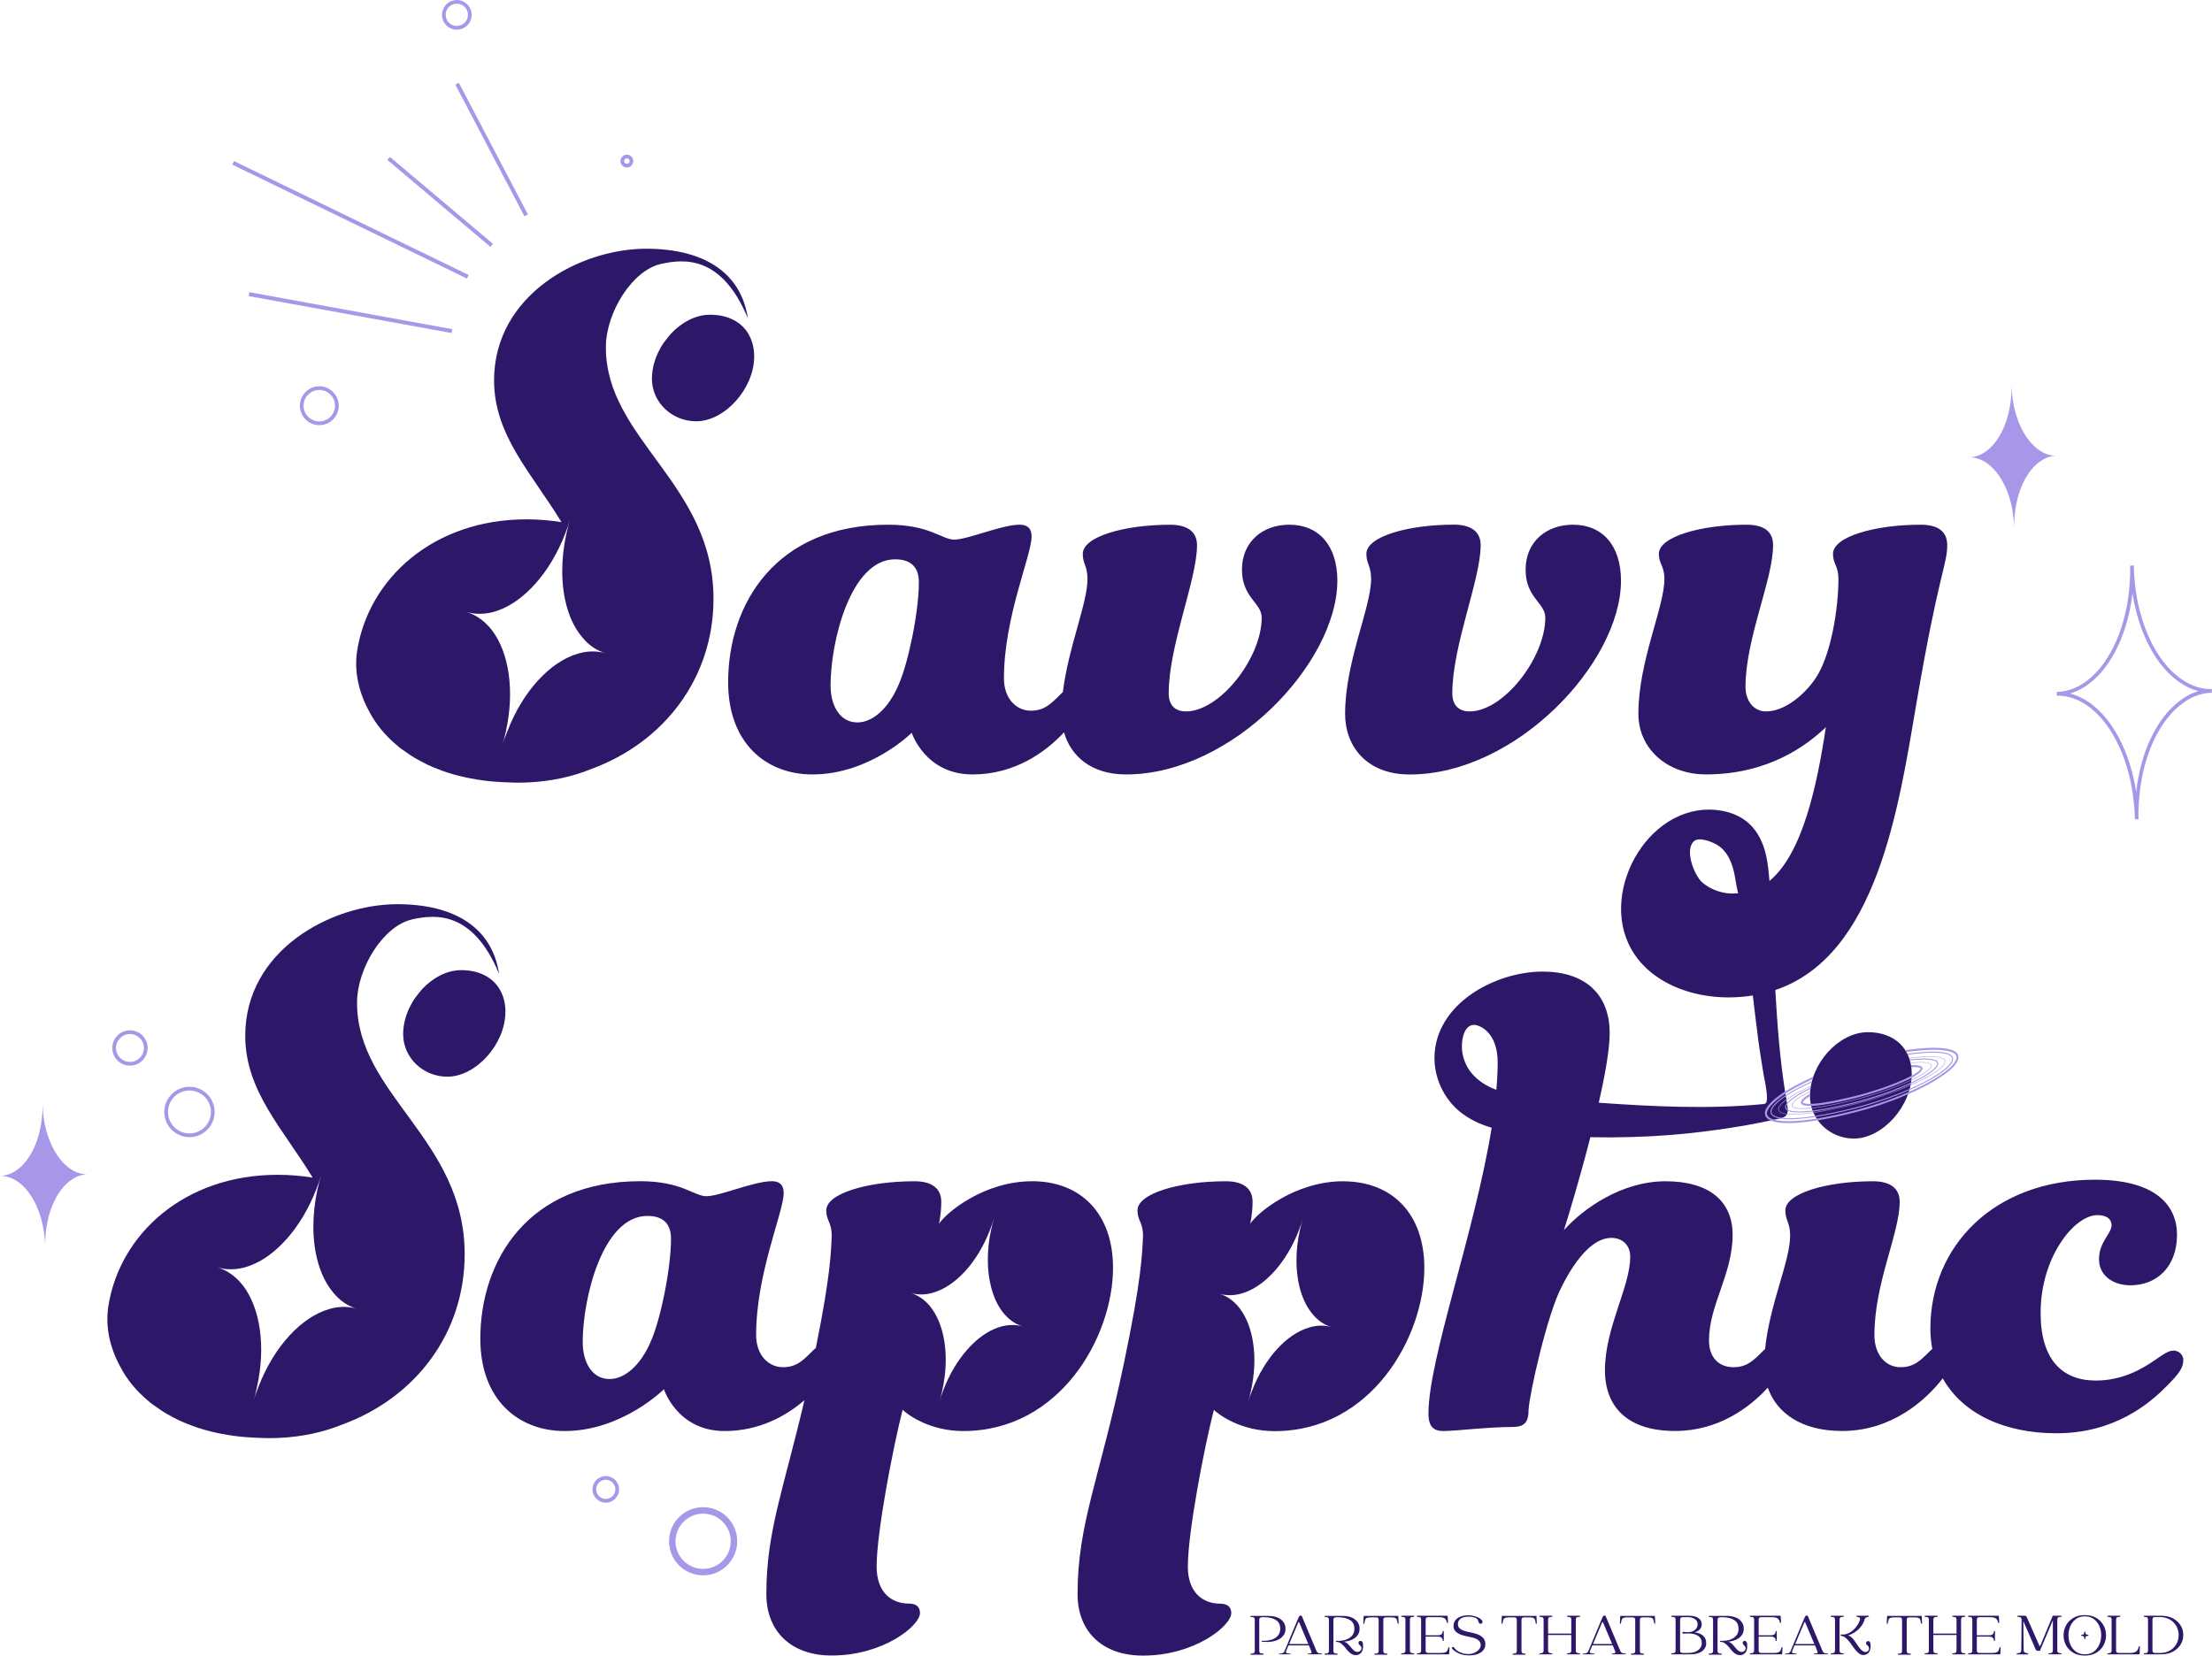 <svg xmlns="http://www.w3.org/2000/svg" id="Layer_2" data-name="Layer 2" viewBox="0 0 482.18 360.96"><defs><style>      .cls-1 {        fill: #2d1769;      }      .cls-1, .cls-2, .cls-3, .cls-4 {        stroke-width: 0px;      }      .cls-2 {        fill: #2d1769;      }      .cls-3 {        fill: #a897e8;      }      .cls-4 {        fill: #a796e7;      }    </style></defs><g id="Layer_1-2" data-name="Layer 1"><g><g><g><path class="cls-2" d="M281.03,114.4c-5.67,0-10.3,3.61-10.3,9.78s4.3,7.22,4.3,10.49c0,8.76-9.11,20.44-16.5,20.44-2.23,0-3.77-1.19-3.77-3.94,0-10.49,6.17-24.75,6.17-32.3,0-2.92-2.06-4.46-5.84-4.46-9.97,0-19.06,2.57-19.06,6.36,0,2.23,1.02,2.57,1.02,5.48,0,5.32-4.17,14.85-5.36,24.63-.15.15-.29.27-.48.46-2.23,2.23-3.61,3.61-6.53,3.61-3.09,0-5.84-2.59-5.84-7.05,0-13.39,6.03-26.8,6.03-30.93,0-1.88-1.04-2.57-2.59-2.57-3.94,0-11.34,3.25-14.26,3.25-2.75,0-5.32-3.25-14.43-3.25-24.57,0-34.87,17.35-34.87,34.35,0,13.24,8.24,20.1,18.37,20.1,12.55,0,21.65-9.09,21.65-9.09,0,0,2.92,9.09,13.24,9.09,9.22,0,15.93-4.86,19.96-9.18,1.48,5.21,5.96,9.18,13.53,9.18,23.19,0,46.05-24.4,46.05-42.25,0-7.57-3.96-12.2-10.49-12.2ZM195.82,149.44c-2.23,5.15-5.65,8.07-8.93,8.07-3.77,0-5.84-3.59-5.84-8.07,0-9.45,4.3-27.49,14.08-27.49,3.61,0,5.17,1.9,5.17,4.98,0,6.69-2.42,18.04-4.48,22.5Z"></path><path class="cls-2" d="M307.31,168.86c23.19,0,46.04-24.39,46.04-42.26,0-7.56-3.95-12.2-10.48-12.2-5.67,0-10.31,3.61-10.31,9.79s4.29,7.22,4.29,10.48c0,8.76-9.11,20.44-16.49,20.44-2.23,0-3.78-1.2-3.78-3.95,0-10.48,6.18-24.74,6.18-32.3,0-2.92-2.06-4.47-5.84-4.47-9.97,0-19.07,2.58-19.07,6.36,0,2.23,1.03,2.58,1.03,5.5,0,6.18-5.67,18.04-5.67,29.38,0,7.04,4.64,13.23,14.09,13.23Z"></path><path class="cls-2" d="M224.95,257.55c-10.49,0-18.73,6.88-20.27,9.28,0,0,.5-2.06.5-4.82,0-2.92-2.06-4.46-5.84-4.46-9.97,0-19.23,2.59-19.23,6.36,0,2.23,1.19,2.59,1.19,5.51-.15,3.69-.31,8.93-3.46,24.46-.21.19-.42.38-.65.6-2.23,2.23-3.61,3.61-6.53,3.61-3.09,0-5.84-2.57-5.84-7.03,0-13.41,6.01-26.82,6.01-30.93,0-1.9-1.02-2.59-2.57-2.59-3.96,0-11.34,3.27-14.26,3.27-2.75,0-5.34-3.27-14.43-3.27-24.57,0-34.87,17.35-34.87,34.37,0,13.22,8.24,20.1,18.37,20.1,12.53,0,21.65-9.11,21.65-9.11,0,0,2.92,9.11,13.22,9.11,7.49,0,13.33-3.21,17.41-6.72-4.55,19.48-8.3,28.61-8.3,42.27,0,7.9,5.15,13.39,14.24,13.39,11.34,0,19.25-6.53,19.25-9.26,0-1.38-.85-2.06-2.4-2.06-3.8,0-7.05-2.42-7.05-8.07,0-7.57,3.61-26.13,5.67-34.2,1.02,1.04,5.84,4.65,13.22,4.65,21.13,0,32.64-20.62,32.64-35.58,0-11.68-6.86-18.89-17.68-18.89ZM141.81,292.6c-2.23,5.15-5.67,8.07-8.93,8.07-3.8,0-5.86-3.61-5.86-8.07,0-9.45,4.3-27.49,14.1-27.49,3.61,0,5.15,1.88,5.15,4.98,0,6.69-2.4,18.04-4.46,22.5ZM220.68,288.89c-1.04,0-2.11.19-3.17.56-4.69,1.65-9.28,6.78-11.93,13.76-.29.77-.56,1.54-.79,2.36.23-.79.44-1.58.6-2.36,1.69-7.57.52-14.64-2.77-18.54-1.13-1.33-2.5-2.29-4.11-2.77.75.23,1.52.33,2.31.33.86,0,1.73-.13,2.61-.4,4.8-1.38,9.57-6.49,12.32-13.53.35-.9.69-1.81.96-2.75-.27.94-.52,1.88-.71,2.79-.46,2.17-.67,4.3-.67,6.32,0,4.53,1.11,8.53,3.11,11.24,1.21,1.61,2.73,2.77,4.55,3.32-.75-.23-1.52-.33-2.31-.33Z"></path><path class="cls-2" d="M292.79,257.55c-10.47,0-18.73,6.88-20.27,9.28,0,0,.52-2.06.52-4.82,0-2.92-2.06-4.46-5.84-4.46-9.97,0-19.25,2.59-19.25,6.36,0,2.23,1.21,2.59,1.21,5.51-.17,3.94-.35,9.61-4.13,27.65-5.32,25.42-10.14,35.04-10.14,50.51,0,7.9,5.15,13.39,14.26,13.39,11.34,0,19.25-6.53,19.25-9.26,0-1.38-.88-2.06-2.42-2.06-3.77,0-7.05-2.42-7.05-8.07,0-7.57,3.61-26.13,5.67-34.2,1.04,1.04,5.84,4.65,13.24,4.65,21.13,0,32.64-20.62,32.64-35.58,0-11.68-6.88-18.89-17.71-18.89ZM287.98,289.03c-.85,0-1.71.13-2.59.4-4.86,1.4-9.7,6.59-12.45,13.76-.33.81-.63,1.67-.88,2.54.25-.88.48-1.73.65-2.59,1.56-7.17.54-13.87-2.42-17.81-1.19-1.58-2.71-2.73-4.5-3.27.75.23,1.52.33,2.31.33,1.06,0,2.13-.19,3.19-.58,4.65-1.63,9.2-6.69,11.85-13.58.31-.81.6-1.67.85-2.52-.25.85-.48,1.71-.65,2.54-.5,2.25-.73,4.48-.73,6.57,0,4.84,1.25,9.05,3.55,11.74,1.11,1.36,2.5,2.31,4.11,2.79-.75-.23-1.52-.33-2.29-.33Z"></path><path class="cls-2" d="M473.68,294.48c-1.02,0-2.23.88-3.94,2.06-2.75,1.9-7.05,4.46-12.89,4.46-7.38,0-12.03-4.63-12.03-14.76,0-12.2,7.38-21.31,12.37-21.31,2.06,0,3.11.88,3.11,2.25-.19,2.04-2.75,3.61-2.75,7.38,0,3.44,2.92,5.67,6.86,5.67,5.67,0,10.14-3.96,10.14-11.01,0-6.53-4.8-12.01-17.87-12.01-22.15,0-35.89,14.6-35.89,32.47,0,1.54.15,3,.42,4.42-.15.13-.27.23-.42.38-2.23,2.23-3.61,3.61-6.53,3.61-3.09,0-5.67-2.57-5.67-7.03,0-11.34,5.51-22.17,5.51-29.05,0-2.92-2.06-4.46-5.84-4.46-9.97,0-19.08,2.59-19.08,6.36,0,2.23,1.04,2.59,1.04,5.51,0,5.51-4.48,14.95-5.46,24.71-.13.13-.23.23-.38.35-2.23,2.23-3.61,3.61-6.53,3.61-3.09,0-5.32-2.04-5.32-5.84,0-7.72,5.15-14.43,5.15-23.02,0-7.38-5.15-11.68-14.62-11.68s-17.85,5.84-22.15,10.66c1.17-3.71,3.61-11.85,5.76-20.27,5.9.13,11.8-.04,17.68-.5,5.28-.44,10.51-1.11,15.72-2,1.98-.35,3.94-.73,5.9-1.15.27-.04.52-.1.79-.17.35-.06.73-.15,1.08-.23.02,0,.06-.02.08-.02.21-.04.4-.08.56-.15.54-.19.86-.42,1.02-.75h.02s.02-.06.02-.1h.02c.08-.19.13-.44.13-.71v-.25c-.02-.29-.04-.65-.1-1.04,0-.02,0-.06-.02-.08,0-.08-.02-.19-.04-.27-.04-.21-.08-.44-.1-.67-.02-.04-.02-.08-.02-.15-.06-.23-.1-.46-.13-.69-.02-.06-.04-.15-.04-.23-.02-.1-.04-.21-.04-.31-.04-.15-.06-.29-.08-.46-1.15-7.26-1.71-14.72-2.13-22.15,22.13-7.49,26.86-39.56,30.78-62.63,4.8-28.17,6.69-30.07,6.69-34.37,0-2.92-1.9-4.46-5.84-4.46-9.8,0-19.06,2.57-19.06,6.36,0,2.23,1.19,2.57,1.19,5.48,0,6.19-1.54,16.5-4.98,21.65-2.57,3.77-6.86,7.22-10.82,7.22-2.73,0-4.46-2.4-4.46-5.32,0-10.66,6.01-23.38,6.01-30.93,0-2.92-1.88-4.46-5.84-4.46-9.78,0-19.06,2.57-19.06,6.36,0,2.23,1.21,2.57,1.21,5.48,0,6.19-5.67,17.87-5.67,29.38,0,7.55,6.17,13.22,14.76,13.22,13.58,0,22-6.36,26.11-10.3-1.98,13.05-5.15,27.63-12.3,33.53-.15-1.88-.33-3.73-.73-5.55-.58-2.63-1.77-5.21-3.77-7.01-1.58-1.44-3.61-2.31-5.69-2.71-15.45-2.9-27.21,17.16-19.96,30.07,4.15,7.4,13.05,10.59,21.17,10.59,1.88,0,3.65-.15,5.36-.42.38,3.19.75,6.4,1.17,9.59.31,2.52.79,5.03,1.15,7.53.15.94,1.31,5.8.44,6.42-.13.08-.27.1-.4.13-11.78,1.15-24.11.56-35.95-.29,1.4-6.09,2.38-11.7,2.38-15.2,0-8.57-5.48-13.39-14.6-13.39-10.36,0-23.44,7.01-23.59,18.71-.04,4.46,2,8.88,5.42,11.74,2.09,1.73,4.48,2.84,7.05,3.59-3.67,22.79-13.78,50.38-13.78,62.33,0,2.92,1.19,3.8,3.25,3.8,2.75,0,9.63-.88,14.95-.88,2.4,0,3.61-.69,3.61-3.61.17-3.61,4.13-21.13,7.22-26.96,3.44-6.86,7.22-10.66,10.82-10.66,2.4,0,4.13,1.54,4.13,4.13,0,6.53-5.51,15.45-5.51,24.73,0,7.9,4.82,13.24,15.29,13.24,9.41,0,16.22-5.07,20.21-9.45,1.92,5.51,7.3,9.45,16.2,9.45,10.82,0,18.23-6.72,21.83-11.34.04-.06.06-.1.1-.15,4.3,7.7,13.39,11.99,24.8,11.99,12.53,0,20.1-6.34,23.88-10.14,2.75-2.73,3.77-4.11,3.77-5.84,0-1.02-.86-2.06-2.23-2.06ZM378.42,194.79c-2.57.23-5.57-.75-7.44-2.48-1.65-1.52-3.82-6.94-1.75-8.88,1.17-1.11,4.32.23,5.42,1,1.69,1.15,2.57,3.02,3.13,4.92.5,1.75.63,3.63,1.11,5.4-.15.02-.29.04-.46.04ZM326.18,237.61c-2.04-.75-3.92-1.88-5.38-3.61-1.31-1.56-2.09-3.63-2.13-5.67-.04-2.5.92-5.99,3.96-4.53,2.92,1.42,3.84,4.82,3.84,7.8,0,1.92-.1,3.92-.29,6.01Z"></path><path class="cls-2" d="M407.14,225.05c-6.36,0-12.6,6.91-12.6,13.94,0,5.1,4.3,9.25,9.59,9.25,6.24,0,12.6-7.12,12.6-14.11,0-5.52-3.76-9.09-9.59-9.09Z"></path><g><path class="cls-2" d="M89.89,200.44c4.97-1.08,13.16-1.92,18.9,11.87-1.51-9.91-9.49-15.17-22.19-15.17-14.33,0-33.14,9.97-33.14,28.71,0,12.06,8.3,20.34,14.69,30.9-2.53-.4-5.09-.61-7.63-.61-20.38,0-34.48,13.02-36.91,28.69-.69,4.51.38,9.08,2.6,13.14,1.45,2.8,3.46,5.22,5.91,7.3.27.23.54.48.84.71.13.1.25.19.38.27.42.31.82.58,1.26.88.5.35.98.69,1.53,1,.23.15.48.27.73.4.69.4,1.38.77,2.14,1.13.92.44,1.91.83,2.91,1.19v.02c3.25,1.19,6.79,1.96,10.5,2.36.29.02.57.06.86.08.65.06,1.28.1,1.93.13,1.78.1,3.56.15,5.34.08,5.32-.21,9.99-1.27,14.1-2.94,15.92-5.84,26.65-19.86,26.65-37.12,0-25.1-23.46-34.72-23.46-54.83,0-7.55,5.76-16.84,12.09-18.19ZM74.95,284.94c-1.05,0-2.12.15-3.21.48-6.01,1.73-12.03,8.14-15.42,17-.42,1-.8,2.07-1.09,3.15.29-1.08.59-2.15.8-3.21,1.95-8.85.67-17.11-3-21.99-1.49-1.94-3.37-3.36-5.59-4.03.94.27,1.89.4,2.87.4,1.32,0,2.64-.23,3.96-.71,5.76-2.02,11.4-8.26,14.69-16.77.4-1,.75-2.07,1.07-3.11-.31,1.04-.61,2.11-.82,3.13-.61,2.8-.9,5.55-.9,8.12,0,5.99,1.55,11.18,4.4,14.5,1.36,1.67,3.1,2.86,5.09,3.46-.92-.29-1.89-.42-2.85-.42Z"></path><path class="cls-2" d="M110.17,220.62c0,6.99-6.39,14.13-12.65,14.13-5.3,0-9.64-4.15-9.64-9.26,0-2.23.63-4.46,1.72-6.45.15-.29.31-.61.5-.88.13-.21.27-.44.44-.65.46-.63.96-1.23,1.45-1.82,2.35-2.52,5.43-4.17,8.55-4.17,3.98,0,6.98,1.63,8.51,4.4.73,1.34,1.13,2.92,1.13,4.69Z"></path></g><g><path class="cls-2" d="M144.13,57.53c4.97-1.08,13.16-1.92,18.9,11.87-1.51-9.91-9.49-15.17-22.19-15.17-14.33,0-33.14,9.97-33.14,28.71,0,12.06,8.3,20.34,14.69,30.9-2.53-.4-5.09-.61-7.63-.61-20.38,0-34.48,13.02-36.91,28.69-.69,4.51.38,9.08,2.6,13.14,1.45,2.8,3.46,5.22,5.91,7.3.27.23.54.48.84.71.13.1.25.19.38.27.42.31.82.58,1.26.88.5.35.98.69,1.53,1,.23.15.48.27.73.4.69.4,1.38.77,2.14,1.13.92.44,1.91.83,2.91,1.19v.02c3.25,1.19,6.79,1.96,10.5,2.36.29.02.57.06.86.08.65.06,1.28.1,1.93.13,1.78.1,3.56.15,5.34.08,5.32-.21,9.99-1.27,14.1-2.94,15.92-5.84,26.65-19.86,26.65-37.12,0-25.1-23.46-34.72-23.46-54.83,0-7.55,5.76-16.84,12.09-18.19ZM129.2,142.03c-1.05,0-2.12.15-3.21.48-6.01,1.73-12.03,8.14-15.42,17-.42,1-.8,2.07-1.09,3.15.29-1.08.59-2.15.8-3.21,1.95-8.85.67-17.11-3-21.99-1.49-1.94-3.37-3.36-5.59-4.03.94.27,1.89.4,2.87.4,1.32,0,2.64-.23,3.96-.71,5.76-2.02,11.4-8.26,14.69-16.77.4-1,.75-2.07,1.07-3.11-.31,1.04-.61,2.11-.82,3.13-.61,2.8-.9,5.55-.9,8.12,0,5.99,1.55,11.18,4.4,14.5,1.36,1.67,3.1,2.86,5.09,3.46-.92-.29-1.89-.42-2.85-.42Z"></path><path class="cls-2" d="M163.28,73.02c-1.53-2.77-4.53-4.4-8.51-4.4-3.12,0-6.2,1.65-8.55,4.17-.48.58-.98,1.19-1.45,1.82-.17.21-.31.44-.44.65-.19.27-.36.58-.5.88-1.09,1.98-1.72,4.21-1.72,6.45,0,5.11,4.34,9.26,9.64,9.26,6.26,0,12.65-7.14,12.65-14.13,0-1.77-.4-3.36-1.13-4.69Z"></path></g></g><g><path class="cls-4" d="M419.06,232.83c-.13-.5-1.11-.67-2.48-.6h-.02c.02.15.04.29.06.46.23-.02.44-.02.63-.02.44,0,.77.02,1,.06.25.04.38.13.4.21.06.31-.63.88-1.92,1.58h-.02c-.15.06-.27.15-.44.23-1.25.65-2.94,1.36-4.96,2.11-2.02.71-4.34,1.46-6.84,2.09-3.46.86-6.38,1.44-8.47,1.65-.31.02-.6.04-.88.06-.15.02-.29.02-.42.02-1.58.02-1.69-.31-1.69-.31-.04-.19.27-.65,1.52-1.38v-.5c-1.42.81-2.09,1.46-1.94,1.98.06.29.38.65,1.88.65h.33c.15-.02.27-.02.42-.02.25-.02.52-.04.81-.06,2.11-.21,5.05-.79,8.53-1.67,3.92-1,8.7-2.63,11.68-4.11.15-.08.29-.17.44-.23,1.46-.79,2.4-1.5,2.4-2.09,0-.02-.02-.08-.02-.1Z"></path><path class="cls-4" d="M416.46,231.71s.02.06.02.1c.9-.1,1.69-.15,2.36-.15.63,0,1.15.04,1.5.13.38.1.58.23.63.44.17.65-1.44,1.84-4.3,3.19-.17.06-.31.13-.46.21t-.04.02c-3.29,1.5-7.61,2.96-11.82,4.05-3.55.9-6.63,1.5-8.99,1.79-.17.02-.31.02-.44.04-.17.02-.33.04-.5.04-2.27.21-3.59.02-3.71-.52-.17-.63,1.27-1.73,3.86-3,.02-.04.02-.08.02-.13-2.73,1.33-4.17,2.46-4,3.15.15.54,1.13.69,2.27.69.52,0,1.06-.02,1.58-.06.15-.02.33-.04.5-.06h.02c.15,0,.27-.02.42-.04,2.36-.29,5.44-.9,8.99-1.79,4.42-1.13,8.7-2.63,11.82-4.05.15-.08.29-.15.46-.21,2.86-1.33,4.61-2.59,4.42-3.36-.17-.65-2-.75-4.61-.48Z"></path><path class="cls-4" d="M422.48,231.69c-.23-.96-2.73-.98-4.78-.83-.46.04-.94.08-1.46.13.04.08.06.15.08.21.48-.04.94-.08,1.4-.13.6-.04,1.15-.06,1.65-.06.88,0,1.56.06,2.06.19.48.13.77.31.83.54.23.85-1.69,2.36-5.13,4.02-.19.08-.38.19-.56.27h-.02c-.17.06-.29.15-.46.21-3.42,1.56-7.65,3.02-11.8,4.07-3.59.92-6.49,1.48-8.74,1.77-.17.02-.29.04-.44.06h-.02c-2.92.35-4.69.23-5.4-.23-.19-.08-.29-.23-.33-.38-.06-.21.02-.46.21-.75.63-.9,2.44-2.11,5.07-3.38,0-.08.02-.17.02-.25-2.52,1.21-4.36,2.4-5.13,3.36-.31.4-.46.75-.38,1.06.06.25.25.44.54.58.5.27,1.33.4,2.48.4.85,0,1.86-.06,3-.21h.02c.15-.02.27-.04.44-.04,2.36-.33,5.3-.92,8.7-1.77,4.13-1.04,8.32-2.48,11.7-4.02.17-.08.31-.15.48-.21l.02-.02c.23-.1.48-.23.71-.33,2-.98,5.26-2.75,5.26-4.07,0-.08,0-.15-.02-.19Z"></path><path class="cls-4" d="M420.63,228.47c-1.58.04-3.38.23-5.32.5.1.13.19.27.25.4,1.84-.25,3.55-.42,5.09-.46.29-.02.58-.02.88-.02,2.9,0,4.71.5,4.94,1.36.33,1.31-2,3.48-6.24,5.8-1.27.69-2.67,1.36-4.15,2.02-.17.08-.35.15-.52.23-3.52,1.52-7.51,2.86-11.45,3.86-2.9.75-5.44,1.27-7.65,1.65-.17.02-.29.04-.46.08h-.02c-4.5.71-7.55.71-9.22.23-.92-.25-1.44-.63-1.56-1.13-.27-1.06,1.23-2.71,4-4.53.67-.44,1.4-.88,2.21-1.31,1.15-.63,2.38-1.23,3.67-1.84.02-.06.04-.15.08-.23.02-.1.04-.21.08-.31-1.42.65-2.79,1.31-4.05,2-.75.42-1.44.81-2.09,1.23-3.11,1.98-4.67,3.8-4.34,5.09.13.52.52.92,1.19,1.19.88.42,2.19.6,3.88.6s3.9-.21,6.4-.63c.17-.02.31-.04.48-.06,2.25-.4,4.75-.92,7.51-1.63,3.82-.96,7.65-2.25,11.12-3.73.19-.06.38-.15.54-.23,1.63-.69,3.15-1.44,4.55-2.19,2.63-1.46,6.97-4.17,6.44-6.28-.4-1.52-3.61-1.75-6.26-1.67Z"></path><path class="cls-4" d="M424.01,231.23c-.19-.77-2.02-1.06-5.15-.83-.85.06-1.75.15-2.71.29.02.02.04.06.04.1.96-.15,1.84-.23,2.67-.29.69-.06,1.31-.08,1.88-.08.96,0,1.71.08,2.25.21.54.15.85.35.92.63.25.96-1.88,2.63-5.65,4.44-.56.27-1.15.54-1.77.81-.15.08-.31.15-.48.21-3.52,1.52-7.72,2.94-11.85,3.98-3.17.79-6.03,1.4-8.45,1.77l-.44.06c-1.11.17-2.11.27-3,.33-1.06.08-1.96.06-2.69,0h-.02c-1.08-.13-1.71-.42-1.81-.88-.13-.52.48-1.29,1.69-2.15.96-.73,2.29-1.5,3.96-2.31.44-.21.88-.42,1.31-.63.02-.04.02-.08.02-.13-.48.23-.94.44-1.38.67-1.65.79-2.98,1.56-3.94,2.25-1.29.94-1.92,1.75-1.77,2.34.13.48.77.79,1.88.94h.02c.38.04.81.06,1.29.06.44,0,.92-.02,1.44-.06.92-.06,1.94-.17,3.04-.33.15-.02.29-.04.44-.06,2.42-.38,5.28-.98,8.45-1.77,4.25-1.08,8.4-2.5,11.78-3.94.17-.08.33-.15.48-.21,4.53-1.98,7.57-3.98,7.57-5.23,0-.06,0-.13-.02-.19Z"></path><path class="cls-4" d="M425.7,230.6c-.31-1.27-3.32-1.4-5.76-1.27-1.27.06-2.67.21-4.17.42.02.08.06.15.08.21,1.48-.21,2.86-.33,4.09-.4.48-.04.96-.04,1.38-.04,1.25,0,2.25.1,2.96.29.69.19,1.13.48,1.21.83.29,1.17-1.96,3.13-6.03,5.26-1,.5-2.06,1.02-3.19,1.5-.15.08-.31.15-.5.23-3.55,1.52-7.61,2.9-11.64,3.92-3.09.77-5.76,1.33-8.03,1.69-.15.04-.29.06-.46.08-3.21.5-5.59.58-7.15.4-1.42-.17-2.17-.56-2.31-1.13-.23-.85.94-2.15,3.11-3.59,1.46-.96,3.38-2,5.63-3.02,0-.08.02-.17.04-.25-2.25,1.02-4.21,2.04-5.71,3.04-2.27,1.48-3.55,2.86-3.29,3.86.17.6.83,1.02,1.98,1.23.6.1,1.36.17,2.23.17,1.52-.02,3.38-.19,5.59-.52h.02c.15-.02.29-.04.46-.08,2.34-.38,5.01-.94,7.95-1.67,3.98-1,7.99-2.36,11.51-3.86.19-.08.33-.15.5-.23h.02c1.19-.52,2.31-1.04,3.34-1.58,4.23-2.19,6.49-4.19,6.15-5.48Z"></path></g></g><g><rect class="cls-3" x="106.75" y="16.41" width=".86" height="32.4" transform="translate(-2.89 53.52) rotate(-27.68)"></rect><rect class="cls-3" x="95.52" y="29.33" width=".86" height="29.39" transform="translate(.42 88.95) rotate(-49.84)"></rect><rect class="cls-3" x="75.96" y="19.5" width=".86" height="56.84" transform="translate(-.08 95.71) rotate(-64.1)"></rect><rect class="cls-3" x="75.96" y="45.68" width=".86" height="44.97" transform="translate(-4.36 131.09) rotate(-79.67)"></rect><path class="cls-3" d="M448.32,99.36c-.59,0-1.16.11-1.71.28-.61.19-1.19.48-1.75.87-3.15,2.1-5.42,6.9-5.75,12.64-.05.66-.07,1.33-.05,2.01-.02-.68-.05-1.34-.13-1.99-.51-5.47-2.76-10.01-5.77-12.15-1.21-.86-2.55-1.33-3.95-1.31.59,0,1.16-.11,1.73-.29.76-.24,1.47-.62,2.14-1.14,2.95-2.22,5.04-6.86,5.36-12.37.04-.65.05-1.33.04-1.99.02.67.05,1.33.12,1.96.15,1.72.5,3.36.97,4.85,1.1,3.45,2.95,6.17,5.19,7.57,1.1.72,2.31,1.08,3.56,1.06Z"></path><path class="cls-3" d="M19.11,256.03c-.59,0-1.16.11-1.71.28-.61.19-1.19.48-1.75.87-3.15,2.1-5.42,6.9-5.75,12.64-.05.66-.07,1.33-.05,2.01-.02-.68-.05-1.34-.13-1.99-.51-5.47-2.76-10.01-5.77-12.15-1.21-.86-2.55-1.33-3.95-1.31.59,0,1.16-.11,1.73-.29.76-.24,1.47-.62,2.14-1.14,2.95-2.22,5.04-6.86,5.36-12.37.04-.65.05-1.33.04-1.99.02.67.05,1.33.12,1.96.15,1.72.5,3.36.97,4.85,1.1,3.45,2.95,6.17,5.19,7.57,1.1.72,2.31,1.08,3.56,1.06Z"></path><path class="cls-3" d="M465.37,178.63c-.03-1.11-.08-2.31-.22-3.49-.87-9.31-4.73-17.45-10.05-21.23-2.13-1.52-4.41-2.27-6.74-2.25-.01,0-.02,0-.03,0v-.8s0,0,.02,0c.95-.01,1.93-.18,2.91-.49,1.31-.42,2.55-1.08,3.67-1.95,5.21-3.92,8.79-12.2,9.34-21.61.07-1.18.09-2.35.06-3.5l.8-.02c.03,1.39.1,2.48.2,3.44.26,2.93.84,5.79,1.7,8.51,1.94,6.08,5.14,10.76,9.03,13.18,1.89,1.23,3.89,1.83,6.03,1.82.02,0,.04,0,.06,0v.8s-.03,0-.05,0c-.95.02-1.91.18-2.86.48-1.07.34-2.05.83-3,1.49-5.6,3.74-9.44,12.2-10.01,22.08-.09,1.13-.12,2.32-.08,3.53l-.8.02ZM451.25,151.21c1.49.38,2.95,1.07,4.31,2.04,5.04,3.59,8.8,10.89,10.09,19.4,1.02-9.09,4.82-16.76,10.16-20.32,1.01-.7,2.06-1.22,3.21-1.59.07-.02.14-.04.21-.06-1.25-.32-2.46-.85-3.59-1.59-4.04-2.51-7.37-7.35-9.36-13.61-.63-1.98-1.11-4.03-1.43-6.12-1.01,8.59-4.52,16-9.44,19.69-1.19.93-2.51,1.63-3.91,2.08-.09.03-.17.05-.26.08Z"></path><path class="cls-3" d="M28.33,232.34c-2.12,0-3.85-1.72-3.85-3.85s1.72-3.85,3.85-3.85,3.85,1.73,3.85,3.85-1.72,3.85-3.85,3.85ZM28.33,225.45c-1.68,0-3.04,1.36-3.04,3.04s1.36,3.04,3.04,3.04,3.04-1.36,3.04-3.04-1.36-3.04-3.04-3.04Z"></path><path class="cls-3" d="M41.3,247.93c-3.03,0-5.49-2.46-5.49-5.49s2.46-5.49,5.49-5.49,5.49,2.46,5.49,5.49-2.46,5.49-5.49,5.49ZM41.3,237.76c-2.58,0-4.68,2.1-4.68,4.68s2.1,4.68,4.68,4.68,4.68-2.1,4.68-4.68-2.1-4.68-4.68-4.68Z"></path><path class="cls-3" d="M132.05,327.63c-1.6,0-2.9-1.3-2.9-2.9s1.3-2.9,2.9-2.9,2.9,1.3,2.9,2.9-1.3,2.9-2.9,2.9ZM132.05,322.63c-1.15,0-2.09.94-2.09,2.09s.94,2.09,2.09,2.09,2.09-.94,2.09-2.09-.94-2.09-2.09-2.09Z"></path><path class="cls-3" d="M136.65,36.52c-.77,0-1.4-.63-1.4-1.4s.63-1.4,1.4-1.4,1.4.63,1.4,1.4-.63,1.4-1.4,1.4ZM136.65,34.53c-.33,0-.59.27-.59.59s.27.59.59.59.6-.27.6-.59-.27-.59-.6-.59Z"></path><path class="cls-3" d="M69.6,92.69c-2.34,0-4.23-1.9-4.23-4.23s1.9-4.24,4.23-4.24,4.24,1.9,4.24,4.24-1.9,4.23-4.24,4.23ZM69.6,85.02c-1.89,0-3.43,1.54-3.43,3.43s1.54,3.43,3.43,3.43,3.43-1.54,3.43-3.43-1.54-3.43-3.43-3.43Z"></path><path class="cls-3" d="M153.27,343.47c-4.1,0-7.43-3.33-7.43-7.43s3.33-7.43,7.43-7.43,7.43,3.33,7.43,7.43-3.33,7.43-7.43,7.43ZM153.27,330.02c-3.32,0-6.02,2.7-6.02,6.02s2.7,6.02,6.02,6.02,6.02-2.7,6.02-6.02-2.7-6.02-6.02-6.02Z"></path><path class="cls-3" d="M99.58,6.47c-1.78,0-3.23-1.45-3.23-3.23s1.45-3.23,3.23-3.23,3.23,1.45,3.23,3.23-1.45,3.23-3.23,3.23ZM99.58.8c-1.34,0-2.43,1.09-2.43,2.43s1.09,2.43,2.43,2.43,2.43-1.09,2.43-2.43-1.09-2.43-2.43-2.43Z"></path></g><g><path class="cls-1" d="M275.35,360.54c.07.02.1.06.1.13s-.04.1-.11.1h-2.66c-.07,0-.11-.03-.11-.1s.03-.11.1-.13c.12-.02.23-.03.33-.03.1,0,.19-.02.27-.06.08-.04.14-.1.18-.18s.07-.22.07-.4v-6.65c0-.18-.02-.31-.07-.4s-.11-.15-.18-.18c-.08-.04-.17-.06-.27-.06-.1,0-.21-.02-.33-.03-.07-.02-.1-.06-.1-.13,0-.07.04-.1.11-.1h3.91c.47,0,.93.06,1.37.17.44.12.83.29,1.16.53.34.24.6.53.8.88.2.35.3.76.3,1.22,0,.59-.15,1.08-.46,1.47-.3.39-.69.69-1.15.91-.46.22-.96.37-1.5.44-.54.07-1.05.08-1.54.03h-.35c-.06.01-.11,0-.14-.03-.03-.03-.05-.06-.05-.1s.02-.07.05-.09c.03-.03.07-.04.13-.03.1.02.15.03.16.03,0,0,.06,0,.16,0,.5,0,.97-.06,1.4-.17.43-.11.8-.28,1.12-.5.32-.22.57-.49.75-.82.18-.33.27-.7.27-1.14,0-.87-.31-1.51-.95-1.91-.63-.41-1.49-.61-2.58-.61h-.46.04c-.17.01-.32.05-.44.12-.12.07-.18.22-.18.46v6.67c0,.18.02.31.07.4s.1.15.18.18c.08.04.17.06.27.06.1,0,.21.02.33.03Z"></path><path class="cls-1" d="M279.76,360.69h0s-.87.01-.87.01c-.07,0-.11-.02-.11-.07s.03-.08.1-.09c.12-.02.23-.03.34-.03.11,0,.21-.02.31-.06.1-.04.19-.09.28-.17.09-.08.16-.21.23-.38l2.98-7.13c.09-.21.17-.35.25-.44.08-.09.24-.11.47-.06l3.24,7.71c.07.14.15.25.23.32.09.07.17.12.27.15.09.03.19.05.3.05.11,0,.22.02.32.03.06.02.09.05.09.09s-.04.07-.11.07h-.89s-1.05-.01-1.05-.01h0s-.95.01-.95.01c-.07,0-.11-.02-.11-.07s.03-.08.1-.09c.11-.02.22-.03.32-.03.11,0,.2-.02.26-.05.07-.03.11-.08.13-.15.02-.07,0-.18-.06-.32-.08-.21-.16-.41-.25-.62s-.17-.41-.26-.62h-4.45l-.51,1.24c-.06.14-.07.25-.03.32.04.07.12.12.21.15.1.03.21.05.34.05.13,0,.25.02.36.03.07.02.11.05.1.09,0,.04-.04.07-.11.07h-1.18s-.31-.01-.31-.01ZM281.02,358.45h4.18c-.33-.78-.66-1.55-.99-2.32-.33-.77-.65-1.54-.97-2.32-.1-.21-.19-.21-.27,0l-1.95,4.63Z"></path><path class="cls-1" d="M297.13,359c0,.23-.03.46-.09.69s-.16.43-.29.6c-.13.17-.3.32-.5.42-.2.11-.45.16-.75.16s-.56-.07-.81-.21-.47-.31-.68-.52c-.21-.21-.41-.44-.6-.69-.19-.25-.39-.48-.6-.69-.21-.21-.43-.4-.66-.54-.23-.15-.49-.23-.78-.23-.06,0-.11-.01-.14-.04-.03-.03-.05-.06-.05-.09s.02-.07.05-.1c.03-.03.07-.04.13-.03.1.02.15.03.16.03,0,0,.06,0,.17,0,.5,0,.97-.06,1.4-.17.43-.11.8-.28,1.12-.5.32-.22.57-.49.75-.82.18-.33.27-.7.27-1.14,0-.87-.31-1.51-.95-1.91-.63-.41-1.5-.61-2.6-.61h-.44.04c-.17.01-.32.05-.44.12-.12.07-.18.22-.18.46v6.67c0,.18.02.31.07.4s.1.15.18.18c.08.04.17.06.27.06.1,0,.21.02.33.03.06.02.09.06.09.13s-.04.1-.11.1h-2.66c-.07,0-.11-.03-.11-.1s.03-.11.1-.13c.11-.02.21-.03.32-.03.1,0,.19-.02.28-.06.08-.04.14-.1.19-.18s.07-.22.07-.4v-6.65c0-.18-.02-.31-.07-.4s-.11-.15-.19-.18c-.08-.04-.17-.06-.28-.06-.1,0-.21-.02-.32-.03-.07-.02-.1-.06-.1-.13,0-.07.04-.1.11-.1h3.9c.48,0,.94.06,1.38.17.44.12.83.29,1.16.53.34.24.6.53.8.88.2.35.3.76.3,1.22s-.1.87-.3,1.21c-.2.34-.46.62-.78.85s-.69.41-1.1.53c-.41.13-.82.21-1.24.24.35.09.64.26.88.5.24.24.46.49.66.74.21.26.42.48.64.68.22.2.49.3.8.3.18,0,.34-.04.47-.13s.23-.19.3-.32c.06-.13.09-.26.08-.4s-.06-.27-.16-.38c-.12-.14-.24-.27-.34-.37-.1-.1-.15-.23-.15-.38,0-.13.04-.23.12-.3.08-.08.18-.11.31-.11.15,0,.27.04.34.13.08.09.13.2.17.32.04.13.05.26.05.4v.36Z"></path><path class="cls-1" d="M302.35,360.54c.07.02.1.06.1.13s-.04.1-.11.1h-2.65c-.07,0-.11-.03-.11-.1s.02-.11.09-.13c.12-.02.23-.03.33-.03.1,0,.19-.02.27-.06.08-.04.14-.1.18-.18s.07-.22.07-.4v-6.67c0-.23-.06-.39-.17-.46-.12-.07-.25-.11-.42-.11h-.81c-.39,0-.68.02-.89.05-.21.04-.37.1-.47.19-.1.09-.17.23-.22.4-.04.17-.09.4-.14.68-.02.06-.06.09-.13.09-.07,0-.1-.04-.09-.1l.07-1.56s.03-.07.1-.07h7.37c.06,0,.09.02.09.07l.07,1.56c0,.06-.02.1-.09.1-.07,0-.12-.02-.13-.09-.05-.28-.1-.5-.14-.68-.04-.17-.11-.31-.21-.4-.1-.09-.26-.16-.47-.19-.21-.04-.51-.05-.89-.05h-.81c-.17,0-.31.04-.43.11-.12.07-.17.22-.17.46v6.67c0,.18.02.31.07.4.04.09.11.15.19.18.08.04.17.06.27.06.1,0,.21.02.32.03Z"></path><path class="cls-1" d="M308.19,360.48c.07,0,.11.05.1.11,0,.07-.04.1-.11.1h-2.65c-.07,0-.11-.03-.11-.1s.03-.11.1-.11c.11-.02.21-.03.32-.04.1,0,.19-.03.27-.07.08-.04.14-.1.18-.18.04-.09.07-.21.07-.38v-6.63c0-.18-.02-.31-.07-.4-.04-.09-.1-.14-.18-.17-.08-.03-.17-.05-.27-.06-.1,0-.21-.02-.32-.04-.07-.02-.1-.06-.1-.13s.04-.1.11-.1h2.65c.07,0,.11.03.11.1,0,.07-.03.11-.1.13-.12.02-.23.03-.33.04-.1,0-.19.03-.27.06-.08.03-.14.09-.18.17-.04.08-.07.22-.07.4v6.63c0,.17.02.3.07.38.04.08.1.15.18.18.08.04.17.06.27.07.1,0,.21.02.33.04Z"></path><path class="cls-1" d="M315.88,360.62s-.03.07-.09.07h-6.84c-.07,0-.11-.03-.11-.1s.03-.11.1-.11c.11-.02.21-.03.32-.04.1,0,.19-.03.27-.07.08-.04.14-.1.18-.18.04-.09.07-.21.07-.38v-6.63c0-.18-.02-.31-.07-.4-.04-.09-.1-.14-.18-.17-.08-.03-.17-.05-.27-.06-.1,0-.21-.02-.32-.04-.07-.02-.1-.06-.1-.13s.04-.1.11-.1h6.53c.06,0,.09.02.09.07l.08,1.41c0,.05-.04.09-.11.09-.07,0-.12-.02-.13-.08-.05-.21-.12-.4-.19-.55-.08-.15-.18-.28-.32-.37s-.32-.16-.55-.2-.52-.06-.87-.06h-2.11c-.17,0-.31.04-.43.11-.12.07-.17.22-.17.46v3.38h2.67c.21,0,.38-.02.51-.07.13-.05.24-.11.32-.19.08-.08.13-.17.16-.28.03-.1.05-.2.06-.3,0-.07.05-.1.12-.1.07,0,.11.04.11.11v1.96c0,.07-.04.11-.11.11-.07,0-.11-.03-.12-.1,0-.11-.03-.21-.06-.31-.03-.1-.09-.19-.16-.27-.08-.08-.18-.15-.32-.2-.13-.05-.3-.07-.51-.07h-2.67v3.01c0,.21.05.35.14.42.09.08.21.12.36.14h2.67c.35,0,.63-.02.84-.06.21-.04.38-.11.5-.2s.22-.22.28-.37c.06-.15.11-.34.17-.55.02-.06.06-.09.13-.09.07,0,.1.04.1.1l-.07,1.4Z"></path><path class="cls-1" d="M323.79,358.44c0,.44-.1.81-.3,1.13-.2.31-.46.57-.78.77-.32.2-.69.35-1.11.44s-.85.14-1.3.14c-.74,0-1.4-.1-1.98-.3-.58-.2-1.15-.55-1.71-1.06-.13-.13-.16-.24-.11-.34.05-.1.13-.15.23-.15.09,0,.17.05.24.15.18.25.39.47.64.65s.52.33.81.44c.29.11.57.19.87.25.29.05.57.08.83.07.44,0,.84-.09,1.19-.23.35-.15.65-.33.89-.56.24-.22.41-.47.5-.75.1-.27.1-.54.02-.81-.09-.26-.27-.51-.55-.73-.28-.22-.68-.39-1.2-.52-.43-.11-.89-.21-1.37-.3-.48-.09-.93-.23-1.34-.4-.41-.17-.74-.4-1.01-.68-.26-.28-.4-.66-.4-1.12,0-.42.09-.78.27-1.07.18-.3.42-.54.71-.73s.63-.33,1.01-.42c.38-.09.77-.13,1.17-.13.6,0,1.18.1,1.75.3.2.05.41.15.63.28h.03c.12.07.22.15.32.22.09.08.17.15.23.22.19.22.24.42.16.58-.08.17-.2.25-.36.25-.07,0-.14-.02-.22-.05-.07-.04-.13-.1-.19-.2-.05-.09-.09-.18-.11-.28-.02-.1-.06-.19-.1-.29s-.12-.19-.21-.28c-.1-.09-.25-.18-.46-.26-.43-.13-.9-.2-1.4-.2-.3,0-.58.03-.85.09-.27.06-.52.15-.73.28-.22.13-.38.3-.51.5-.13.21-.19.45-.19.74,0,.17.03.34.08.5.05.16.16.31.31.46.16.14.37.28.64.4s.63.23,1.07.33c.43.09.87.19,1.33.29.46.1.87.25,1.25.44.38.19.69.44.93.75.25.31.37.71.37,1.2Z"></path><path class="cls-1" d="M332.47,360.54c.07.02.1.06.1.13s-.04.1-.11.1h-2.65c-.07,0-.11-.03-.11-.1s.02-.11.09-.13c.12-.02.23-.03.33-.03.1,0,.19-.02.27-.06.08-.04.14-.1.18-.18s.07-.22.07-.4v-6.67c0-.23-.06-.39-.17-.46-.12-.07-.25-.11-.42-.11h-.81c-.39,0-.68.02-.89.05-.21.04-.37.1-.47.19-.1.09-.17.23-.22.4-.04.17-.09.4-.14.68-.02.06-.06.09-.13.09-.07,0-.1-.04-.09-.1l.07-1.56s.03-.07.1-.07h7.37c.06,0,.09.02.09.07l.07,1.56c0,.06-.02.1-.09.1-.07,0-.12-.02-.13-.09-.05-.28-.1-.5-.14-.68-.04-.17-.11-.31-.21-.4-.1-.09-.26-.16-.47-.19-.21-.04-.51-.05-.89-.05h-.81c-.17,0-.31.04-.43.11-.12.07-.17.22-.17.46v6.67c0,.18.02.31.07.4.04.09.11.15.19.18.08.04.17.06.27.06.1,0,.21.02.32.03Z"></path><path class="cls-1" d="M338.31,360.48c.07,0,.11.05.1.11,0,.07-.04.1-.11.1h-2.65c-.07,0-.11-.03-.11-.1s.03-.11.1-.11c.11-.02.21-.03.32-.04.1,0,.19-.03.27-.07.08-.04.14-.1.18-.18.04-.09.07-.21.07-.38v-6.63c0-.18-.02-.31-.07-.4-.04-.09-.1-.14-.18-.17-.08-.03-.17-.05-.27-.06-.1,0-.21-.02-.32-.04-.07-.02-.1-.06-.1-.13s.04-.1.11-.1h2.65c.07,0,.11.03.11.1,0,.07-.03.11-.1.13-.12.02-.23.03-.33.04-.1,0-.19.03-.27.06-.08.03-.14.09-.18.17-.04.08-.07.22-.07.4v2.99h5.05v-2.99c0-.18-.02-.31-.07-.4-.04-.09-.1-.14-.18-.17-.08-.03-.17-.05-.27-.06-.1,0-.21-.02-.31-.04-.07-.02-.11-.06-.1-.13,0-.07.04-.1.11-.1h2.65c.07,0,.11.03.11.1s-.03.11-.1.13c-.12.02-.23.03-.33.04-.1,0-.19.03-.27.06-.08.03-.14.09-.18.17-.04.08-.07.22-.07.4v6.63c0,.17.02.3.07.38.04.08.1.15.18.18.08.04.17.06.27.07.1,0,.21.02.33.04.07,0,.1.05.1.11s-.04.1-.11.1h-2.65c-.07,0-.11-.03-.11-.1,0-.07.03-.11.1-.11.11-.02.21-.03.31-.04.1,0,.19-.03.27-.07.08-.04.14-.1.18-.18.04-.09.07-.21.07-.38v-3.33h-5.05v3.33c0,.17.02.3.07.38.04.08.1.15.18.18.08.04.17.06.27.07.1,0,.21.02.33.04Z"></path><path class="cls-1" d="M345.99,360.69h0s-.87.01-.87.01c-.07,0-.11-.02-.11-.07s.03-.08.1-.09c.12-.02.23-.03.34-.03.11,0,.21-.02.31-.06.1-.04.19-.09.28-.17.09-.08.16-.21.23-.38l2.98-7.13c.09-.21.17-.35.25-.44.08-.09.24-.11.47-.06l3.24,7.71c.07.14.15.25.23.32.09.07.17.12.27.15.09.03.19.05.3.05.11,0,.22.02.32.03.06.02.09.05.09.09s-.04.07-.11.07h-.89s-1.05-.01-1.05-.01h0s-.95.01-.95.01c-.07,0-.11-.02-.11-.07s.03-.08.1-.09c.11-.02.22-.03.32-.03.11,0,.2-.02.26-.05.07-.03.11-.08.13-.15.02-.07,0-.18-.06-.32-.08-.21-.16-.41-.25-.62s-.17-.41-.26-.62h-4.45l-.51,1.24c-.06.14-.07.25-.03.32.04.07.12.12.21.15.1.03.21.05.34.05.13,0,.25.02.36.03.07.02.11.05.1.09,0,.04-.04.07-.11.07h-1.18s-.31-.01-.31-.01ZM347.25,358.45h4.18c-.33-.78-.66-1.55-.99-2.32-.33-.77-.65-1.54-.97-2.32-.1-.21-.19-.21-.27,0l-1.95,4.63Z"></path><path class="cls-1" d="M358.28,360.54c.07.02.1.06.1.13s-.04.1-.11.1h-2.65c-.07,0-.11-.03-.11-.1s.02-.11.09-.13c.12-.02.23-.03.33-.03.1,0,.19-.02.27-.06.08-.04.14-.1.18-.18s.07-.22.07-.4v-6.67c0-.23-.06-.39-.17-.46-.12-.07-.25-.11-.42-.11h-.81c-.39,0-.68.02-.89.05-.21.04-.37.1-.47.19-.1.09-.17.23-.22.4-.04.17-.09.4-.14.68-.02.06-.06.09-.13.09-.07,0-.1-.04-.09-.1l.07-1.56s.03-.07.1-.07h7.37c.06,0,.09.02.09.07l.07,1.56c0,.06-.02.1-.09.1-.07,0-.12-.02-.13-.09-.05-.28-.1-.5-.14-.68-.04-.17-.11-.31-.21-.4-.1-.09-.26-.16-.47-.19-.21-.04-.51-.05-.89-.05h-.81c-.17,0-.31.04-.43.11-.12.07-.17.22-.17.46v6.67c0,.18.02.31.07.4.04.09.11.15.19.18.08.04.17.06.27.06.1,0,.21.02.32.03Z"></path><path class="cls-1" d="M371.93,358.25c0,.38-.08.72-.25,1.02-.17.3-.4.56-.69.77-.3.21-.65.37-1.05.48s-.85.17-1.34.17h-4.19c-.07,0-.11-.03-.11-.1s.03-.11.1-.11c.12-.02.23-.03.33-.04.1,0,.19-.03.27-.07.08-.04.14-.1.18-.18.04-.09.07-.21.07-.38v-6.63c0-.18-.02-.31-.07-.4-.04-.09-.11-.14-.18-.17-.08-.03-.17-.05-.27-.06-.1,0-.21-.02-.33-.04-.07-.02-.1-.06-.1-.13s.04-.1.11-.1h3.83c.29,0,.59.03.91.08.32.05.61.15.87.3.26.14.48.34.66.58.17.24.26.55.26.91,0,.28-.05.52-.15.72-.1.2-.23.37-.38.51-.15.14-.32.25-.5.33-.18.08-.34.14-.5.19.35.04.68.12.98.23.3.11.57.26.8.45.23.19.41.43.54.7.13.28.2.6.2.98ZM366.23,359.83c0,.23.06.39.18.46.12.07.27.11.44.11h1.16c.44,0,.84-.05,1.2-.15.36-.1.67-.25.93-.44.26-.19.45-.41.6-.68s.22-.55.22-.87c0-.7-.26-1.23-.78-1.58s-1.21-.54-2.08-.54h-.58c-.14,0-.33.01-.56.04-.07,0-.13,0-.17-.05s-.06-.09-.06-.14.02-.09.06-.13c.04-.04.1-.06.18-.05.23.03.42.04.55.04h.54c.29,0,.55-.04.79-.13.24-.09.45-.21.63-.36s.32-.33.42-.53.15-.41.15-.64c0-.55-.2-.95-.61-1.21s-.92-.39-1.54-.39h-1.06c-.17,0-.31.04-.43.11-.12.07-.17.22-.17.46v-.12s-.01,6.93-.01,6.93v-.12Z"></path><path class="cls-1" d="M380.87,359c0,.23-.03.46-.09.69s-.16.43-.29.6c-.13.17-.3.32-.5.42-.2.11-.45.16-.75.16s-.56-.07-.81-.21-.47-.31-.68-.52c-.21-.21-.41-.44-.6-.69-.19-.25-.39-.48-.6-.69-.21-.21-.43-.4-.66-.54-.23-.15-.49-.23-.78-.23-.06,0-.11-.01-.14-.04-.03-.03-.05-.06-.05-.09s.02-.07.05-.1c.03-.03.07-.04.13-.03.1.02.15.03.16.03,0,0,.06,0,.17,0,.5,0,.97-.06,1.4-.17.43-.11.8-.28,1.12-.5.32-.22.57-.49.75-.82.18-.33.27-.7.27-1.14,0-.87-.31-1.51-.95-1.91-.63-.41-1.5-.61-2.6-.61h-.44.04c-.17.01-.32.05-.44.12-.12.07-.18.22-.18.46v6.67c0,.18.02.31.07.4s.1.15.18.18c.08.04.17.06.27.06.1,0,.21.02.33.03.06.02.09.06.09.13s-.04.1-.11.1h-2.66c-.07,0-.11-.03-.11-.1s.03-.11.1-.13c.11-.02.21-.03.32-.03.1,0,.19-.02.28-.06.08-.04.14-.1.19-.18s.07-.22.07-.4v-6.65c0-.18-.02-.31-.07-.4s-.11-.15-.19-.18c-.08-.04-.17-.06-.28-.06-.1,0-.21-.02-.32-.03-.07-.02-.1-.06-.1-.13,0-.07.04-.1.11-.1h3.9c.48,0,.94.06,1.38.17.44.12.83.29,1.16.53.34.24.6.53.8.88.2.35.3.76.3,1.22s-.1.87-.3,1.21c-.2.34-.46.62-.78.85s-.69.41-1.1.53c-.41.13-.82.21-1.24.24.35.09.64.26.88.5.24.24.46.49.66.74.21.26.42.48.64.68.22.2.49.3.8.3.18,0,.34-.04.47-.13s.23-.19.3-.32c.06-.13.09-.26.08-.4s-.06-.27-.16-.38c-.12-.14-.24-.27-.34-.37-.1-.1-.15-.23-.15-.38,0-.13.04-.23.12-.3.08-.08.18-.11.31-.11.15,0,.27.04.34.13.08.09.13.2.17.32.04.13.05.26.05.4v.36Z"></path><path class="cls-1" d="M388.47,360.62s-.03.07-.09.07h-6.84c-.07,0-.11-.03-.11-.1s.03-.11.1-.11c.11-.02.21-.03.32-.04.1,0,.19-.03.27-.07.08-.04.14-.1.18-.18.04-.09.07-.21.07-.38v-6.63c0-.18-.02-.31-.07-.4-.04-.09-.1-.14-.18-.17-.08-.03-.17-.05-.27-.06-.1,0-.21-.02-.32-.04-.07-.02-.1-.06-.1-.13s.04-.1.11-.1h6.53c.06,0,.09.02.09.07l.08,1.41c0,.05-.04.09-.11.09-.07,0-.12-.02-.13-.08-.05-.21-.12-.4-.19-.55-.08-.15-.18-.28-.32-.37s-.32-.16-.55-.2-.52-.06-.87-.06h-2.11c-.17,0-.31.04-.43.11-.12.07-.17.22-.17.46v3.38h2.67c.21,0,.38-.02.51-.07.13-.05.24-.11.32-.19.08-.08.13-.17.16-.28.03-.1.05-.2.06-.3,0-.07.05-.1.12-.1.07,0,.11.04.11.11v1.96c0,.07-.04.11-.11.11-.07,0-.11-.03-.12-.1,0-.11-.03-.21-.06-.31-.03-.1-.09-.19-.16-.27-.08-.08-.18-.15-.32-.2-.13-.05-.3-.07-.51-.07h-2.67v3.01c0,.21.05.35.14.42.09.08.21.12.36.14h2.67c.35,0,.63-.02.84-.06.21-.04.38-.11.5-.2s.22-.22.28-.37c.06-.15.11-.34.17-.55.02-.06.06-.09.13-.09.07,0,.1.04.1.1l-.07,1.4Z"></path><path class="cls-1" d="M390.07,360.69h0s-.87.01-.87.01c-.07,0-.11-.02-.11-.07s.03-.08.1-.09c.12-.02.23-.03.34-.03.11,0,.21-.02.31-.06.1-.04.19-.09.28-.17.09-.08.16-.21.23-.38l2.98-7.13c.09-.21.17-.35.25-.44.08-.09.24-.11.47-.06l3.24,7.71c.07.14.15.25.23.32.09.07.17.12.27.15.09.03.19.05.3.05.11,0,.22.02.32.03.06.02.09.05.09.09s-.04.07-.11.07h-.89s-1.05-.01-1.05-.01h0s-.95.01-.95.01c-.07,0-.11-.02-.11-.07s.03-.08.1-.09c.11-.02.22-.03.32-.03.11,0,.2-.02.26-.05.07-.03.11-.08.13-.15.02-.07,0-.18-.06-.32-.08-.21-.16-.41-.25-.62s-.17-.41-.26-.62h-4.45l-.51,1.24c-.06.14-.07.25-.03.32.04.07.12.12.21.15.1.03.21.05.34.05.13,0,.25.02.36.03.07.02.11.05.1.09,0,.04-.04.07-.11.07h-1.18s-.31-.01-.31-.01ZM391.33,358.45h4.18c-.33-.78-.66-1.55-.99-2.32-.33-.77-.65-1.54-.97-2.32-.1-.21-.19-.21-.27,0l-1.95,4.63Z"></path><path class="cls-1" d="M401.82,360.48c.07,0,.11.05.1.11,0,.07-.04.1-.11.1h-2.65c-.07,0-.11-.03-.11-.1s.03-.11.1-.11c.12-.02.23-.03.33-.04.1,0,.19-.03.27-.07.08-.04.14-.1.18-.18.04-.09.07-.21.07-.38v-6.63c0-.18-.02-.31-.07-.4-.04-.09-.11-.14-.18-.17-.08-.03-.17-.05-.27-.06-.1,0-.21-.02-.33-.04-.07-.02-.1-.06-.1-.13s.04-.1.11-.1h2.65c.07,0,.11.03.11.1,0,.07-.03.11-.1.13-.11.02-.21.03-.31.04-.1,0-.19.03-.27.06-.08.03-.14.09-.18.17-.04.08-.07.22-.07.4v6.63c0,.17.02.3.07.38.04.08.1.15.18.18.08.04.17.06.27.07.1,0,.21.02.31.04ZM407.76,358.97c0,.23-.03.46-.09.69-.06.22-.15.42-.28.6-.13.17-.3.32-.5.42-.2.11-.45.16-.75.16s-.58-.1-.85-.3c-.27-.2-.54-.45-.79-.76-.26-.3-.5-.64-.75-.99-.24-.36-.49-.69-.74-.99s-.51-.56-.77-.77c-.26-.21-.54-.32-.83-.34-.06,0-.11,0-.14-.04-.03-.04-.05-.08-.05-.13s.02-.09.05-.13c.03-.04.07-.05.13-.04.1.02.15.03.16.03s.06,0,.16,0c.41,0,.82-.09,1.21-.28.39-.19.76-.43,1.09-.74.33-.3.62-.65.87-1.03.25-.38.43-.77.55-1.15.04-.15.04-.27.01-.35-.03-.08-.07-.14-.14-.18-.07-.04-.15-.07-.25-.09s-.21-.04-.32-.05c-.06-.02-.09-.06-.09-.13s.04-.1.11-.1h2.53c.07,0,.11.03.11.1s-.03.11-.1.13c-.22.04-.41.1-.54.16-.14.06-.23.18-.29.36-.1.41-.27.81-.52,1.2-.25.39-.54.73-.88,1.05-.34.31-.7.58-1.09.81-.39.22-.78.39-1.16.48.27.05.51.18.74.38.22.2.44.43.64.7.21.27.4.55.59.85s.38.57.58.82c.2.25.4.46.62.62.21.16.44.24.68.24.18,0,.33-.04.44-.13.12-.09.2-.2.25-.34s.07-.28.05-.42c-.02-.15-.08-.28-.17-.38-.12-.14-.23-.25-.33-.32s-.14-.18-.14-.33c0-.14.05-.26.14-.34.09-.08.19-.12.29-.12.15,0,.27.04.34.13.08.09.13.19.17.32.03.13.05.26.05.4v.36Z"></path><path class="cls-1" d="M416.45,360.54c.07.02.1.06.1.13s-.04.1-.11.1h-2.65c-.07,0-.11-.03-.11-.1s.02-.11.09-.13c.12-.02.23-.03.33-.03.1,0,.19-.02.27-.06.08-.04.14-.1.18-.18s.07-.22.07-.4v-6.67c0-.23-.06-.39-.17-.46-.12-.07-.25-.11-.42-.11h-.81c-.39,0-.68.02-.89.05-.21.04-.37.1-.47.19-.1.09-.17.23-.22.4-.04.17-.09.4-.14.68-.02.06-.06.09-.13.09-.07,0-.1-.04-.09-.1l.07-1.56s.03-.07.1-.07h7.37c.06,0,.09.02.09.07l.07,1.56c0,.06-.02.1-.09.1-.07,0-.12-.02-.13-.09-.05-.28-.1-.5-.14-.68-.04-.17-.11-.31-.21-.4-.1-.09-.26-.16-.47-.19-.21-.04-.51-.05-.89-.05h-.81c-.17,0-.31.04-.43.11-.12.07-.17.22-.17.46v6.67c0,.18.02.31.07.4.04.09.11.15.19.18.08.04.17.06.27.06.1,0,.21.02.32.03Z"></path><path class="cls-1" d="M422.29,360.48c.07,0,.11.05.1.11,0,.07-.04.1-.11.1h-2.65c-.07,0-.11-.03-.11-.1s.03-.11.1-.11c.11-.02.21-.03.32-.04.1,0,.19-.03.27-.07.08-.04.14-.1.18-.18.04-.09.07-.21.07-.38v-6.63c0-.18-.02-.31-.07-.4-.04-.09-.1-.14-.18-.17-.08-.03-.17-.05-.27-.06-.1,0-.21-.02-.32-.04-.07-.02-.1-.06-.1-.13s.04-.1.11-.1h2.65c.07,0,.11.03.11.1,0,.07-.03.11-.1.13-.12.02-.23.03-.33.04-.1,0-.19.03-.27.06-.08.03-.14.09-.18.17-.04.08-.07.22-.07.4v2.99h5.05v-2.99c0-.18-.02-.31-.07-.4-.04-.09-.1-.14-.18-.17-.08-.03-.17-.05-.27-.06-.1,0-.21-.02-.31-.04-.07-.02-.11-.06-.1-.13,0-.07.04-.1.11-.1h2.65c.07,0,.11.03.11.1s-.03.11-.1.13c-.12.02-.23.03-.33.04-.1,0-.19.03-.27.06-.08.03-.14.09-.18.17-.04.08-.07.22-.07.4v6.63c0,.17.02.3.07.38.04.08.1.15.18.18.08.04.17.06.27.07.1,0,.21.02.33.04.07,0,.1.05.1.11s-.04.1-.11.1h-2.65c-.07,0-.11-.03-.11-.1,0-.07.03-.11.1-.11.11-.02.21-.03.31-.04.1,0,.19-.03.27-.07.08-.04.14-.1.18-.18.04-.09.07-.21.07-.38v-3.33h-5.05v3.33c0,.17.02.3.07.38.04.08.1.15.18.18.08.04.17.06.27.07.1,0,.21.02.33.04Z"></path><path class="cls-1" d="M436.03,360.62s-.03.07-.09.07h-6.84c-.07,0-.11-.03-.11-.1s.03-.11.1-.11c.11-.02.21-.03.32-.04.1,0,.19-.03.27-.07.08-.04.14-.1.18-.18.04-.09.07-.21.07-.38v-6.63c0-.18-.02-.31-.07-.4-.04-.09-.1-.14-.18-.17-.08-.03-.17-.05-.27-.06-.1,0-.21-.02-.32-.04-.07-.02-.1-.06-.1-.13s.04-.1.11-.1h6.53c.06,0,.09.02.09.07l.08,1.41c0,.05-.04.09-.11.09-.07,0-.12-.02-.13-.08-.05-.21-.12-.4-.19-.55-.08-.15-.18-.28-.32-.37s-.32-.16-.55-.2-.52-.06-.87-.06h-2.11c-.17,0-.31.04-.43.11-.12.07-.17.22-.17.46v3.38h2.67c.21,0,.38-.02.51-.07.13-.05.24-.11.32-.19.08-.08.13-.17.16-.28.03-.1.05-.2.06-.3,0-.07.05-.1.12-.1.07,0,.11.04.11.11v1.96c0,.07-.04.11-.11.11-.07,0-.11-.03-.12-.1,0-.11-.03-.21-.06-.31-.03-.1-.09-.19-.16-.27-.08-.08-.18-.15-.32-.2-.13-.05-.3-.07-.51-.07h-2.67v3.01c0,.21.05.35.14.42.09.08.21.12.36.14h2.67c.35,0,.63-.02.84-.06.21-.04.38-.11.5-.2s.22-.22.28-.37c.06-.15.11-.34.17-.55.02-.06.06-.09.13-.09.07,0,.1.04.1.1l-.07,1.4Z"></path><path class="cls-1" d="M442.02,360.48c.07,0,.1.05.1.12s-.04.11-.11.11h-2.31c-.07,0-.11-.04-.11-.11s.03-.11.1-.12c.11-.02.22-.03.33-.05.11-.01.21-.04.3-.09.09-.05.16-.12.21-.21s.08-.23.08-.41l.07-6.49c0-.18-.02-.31-.07-.4s-.11-.15-.18-.2c-.08-.04-.17-.07-.27-.08-.1-.01-.21-.03-.32-.05-.07-.02-.1-.06-.1-.13s.04-.1.11-.1h1.42c.15,0,.27.03.36.09.08.06.15.14.19.25.12.26.23.52.34.77.11.26.23.51.34.77l1.36,3.09c.12.26.23.52.34.77.11.26.23.51.34.77.03.06.07.09.12.09s.09-.03.11-.09l2.7-6.51h1.83c.07,0,.11.03.11.1,0,.07-.03.11-.1.13-.12.02-.23.03-.33.04-.1,0-.19.03-.27.06-.08.03-.14.09-.18.17-.04.08-.07.22-.07.4v6.63c0,.17.02.3.07.38.04.08.1.15.18.18.08.04.17.06.27.07.1,0,.21.02.33.04.07,0,.1.05.1.11,0,.07-.04.1-.11.1h-2.64c-.07,0-.11-.03-.11-.1s.03-.11.1-.11c.11-.02.21-.03.32-.04.1,0,.19-.03.27-.07.08-.04.14-.1.18-.18.04-.09.07-.21.07-.38v-6.54l-2.82,6.67h-.42c-.13,0-.22-.02-.28-.06-.06-.04-.13-.1-.19-.17l-2.73-6.26.07,6.26c0,.18.03.32.08.41s.13.17.22.21.19.08.3.09c.11.01.22.03.32.05Z"></path><path class="cls-1" d="M454.45,352.14c1.03,0,1.89.22,2.57.65.69.43,1.2.98,1.54,1.63.35.65.52,1.36.52,2.13s-.17,1.48-.52,2.13c-.34.65-.86,1.2-1.54,1.63-.68.43-1.54.65-2.57.65s-1.89-.22-2.57-.65-1.2-.98-1.54-1.63c-.35-.65-.52-1.36-.52-2.13s.17-1.47.52-2.13c.34-.65.86-1.2,1.54-1.63.69-.43,1.54-.65,2.57-.65ZM454.45,352.41c-.79,0-1.45.2-1.97.61-.53.41-.92.92-1.19,1.54-.26.62-.4,1.28-.4,1.99s.13,1.38.4,1.99c.26.62.66,1.13,1.19,1.54.53.41,1.19.61,1.97.61s1.46-.2,1.99-.61c.53-.41.92-.92,1.19-1.54.26-.62.4-1.28.4-1.99s-.13-1.38-.4-1.99c-.26-.62-.66-1.13-1.19-1.54-.53-.41-1.19-.61-1.99-.61ZM454.56,357.27c-.03.06-.06.09-.11.09s-.08-.03-.09-.09c-.03-.07-.04-.16-.05-.26,0-.1-.03-.17-.09-.21-.04-.05-.12-.08-.22-.09-.1,0-.19-.02-.26-.06-.06-.03-.09-.06-.09-.11s.03-.08.09-.09c.07-.03.16-.04.25-.05.1,0,.17-.03.22-.09.05-.04.08-.12.09-.22s.02-.19.06-.26c.03-.06.06-.09.11-.09s.08.03.09.09c.03.07.04.16.05.26,0,.1.03.17.09.21.04.05.12.08.22.09.1,0,.19.02.26.06.06.03.09.06.09.11s-.03.08-.09.09c-.07.03-.16.04-.26.05s-.17.03-.21.09c-.05.04-.08.12-.09.22,0,.1-.03.19-.06.26Z"></path><path class="cls-1" d="M466.39,360.62s-.03.07-.09.07h-6.84c-.07,0-.11-.03-.11-.1s.03-.11.1-.11c.11-.02.21-.03.32-.04.1,0,.19-.03.27-.07.08-.04.14-.1.18-.18.04-.09.07-.21.07-.38v-6.63c0-.18-.02-.31-.07-.4-.04-.09-.1-.14-.18-.17-.08-.03-.17-.05-.27-.06-.1,0-.21-.02-.32-.04-.07-.02-.1-.06-.1-.13s.04-.1.11-.1h2.65c.07,0,.11.03.11.1,0,.07-.03.11-.1.13-.12.02-.23.03-.33.04-.1,0-.19.03-.27.06-.08.03-.14.09-.18.17-.04.08-.07.22-.07.4v6.66c0,.21.05.35.14.42.09.08.21.12.36.14h2.52c.35,0,.64-.03.87-.1s.41-.16.55-.28.25-.27.32-.44c.08-.17.14-.37.2-.58.02-.06.06-.09.13-.09.07,0,.1.04.1.1l-.07,1.62Z"></path><path class="cls-1" d="M470.99,352.27c1.1,0,2.02.21,2.75.62.73.42,1.28.94,1.64,1.56.36.62.54,1.3.54,2.03s-.18,1.41-.55,2.03c-.37.62-.91,1.14-1.64,1.56s-1.64.62-2.73.62h-3.6c-.07,0-.11-.03-.11-.1s.03-.11.1-.11c.11-.02.21-.03.32-.04.1,0,.19-.03.27-.07.08-.04.14-.1.18-.18.04-.09.07-.21.07-.38v-6.63c0-.18-.02-.31-.07-.4-.04-.09-.1-.14-.18-.17-.08-.03-.17-.05-.27-.06-.1,0-.21-.02-.32-.04-.07-.02-.1-.06-.1-.13s.04-.1.11-.1h3.6ZM469.2,359.83c0,.23.06.39.18.46.12.08.27.11.44.11h.94c.93,0,1.7-.19,2.32-.58.62-.38,1.08-.87,1.38-1.45.3-.58.45-1.21.45-1.89s-.16-1.3-.47-1.89c-.31-.58-.77-1.07-1.39-1.45-.62-.38-1.38-.58-2.3-.58h-.95c-.17,0-.31.04-.43.11-.12.07-.17.22-.17.46v6.69Z"></path></g></g></g></svg>